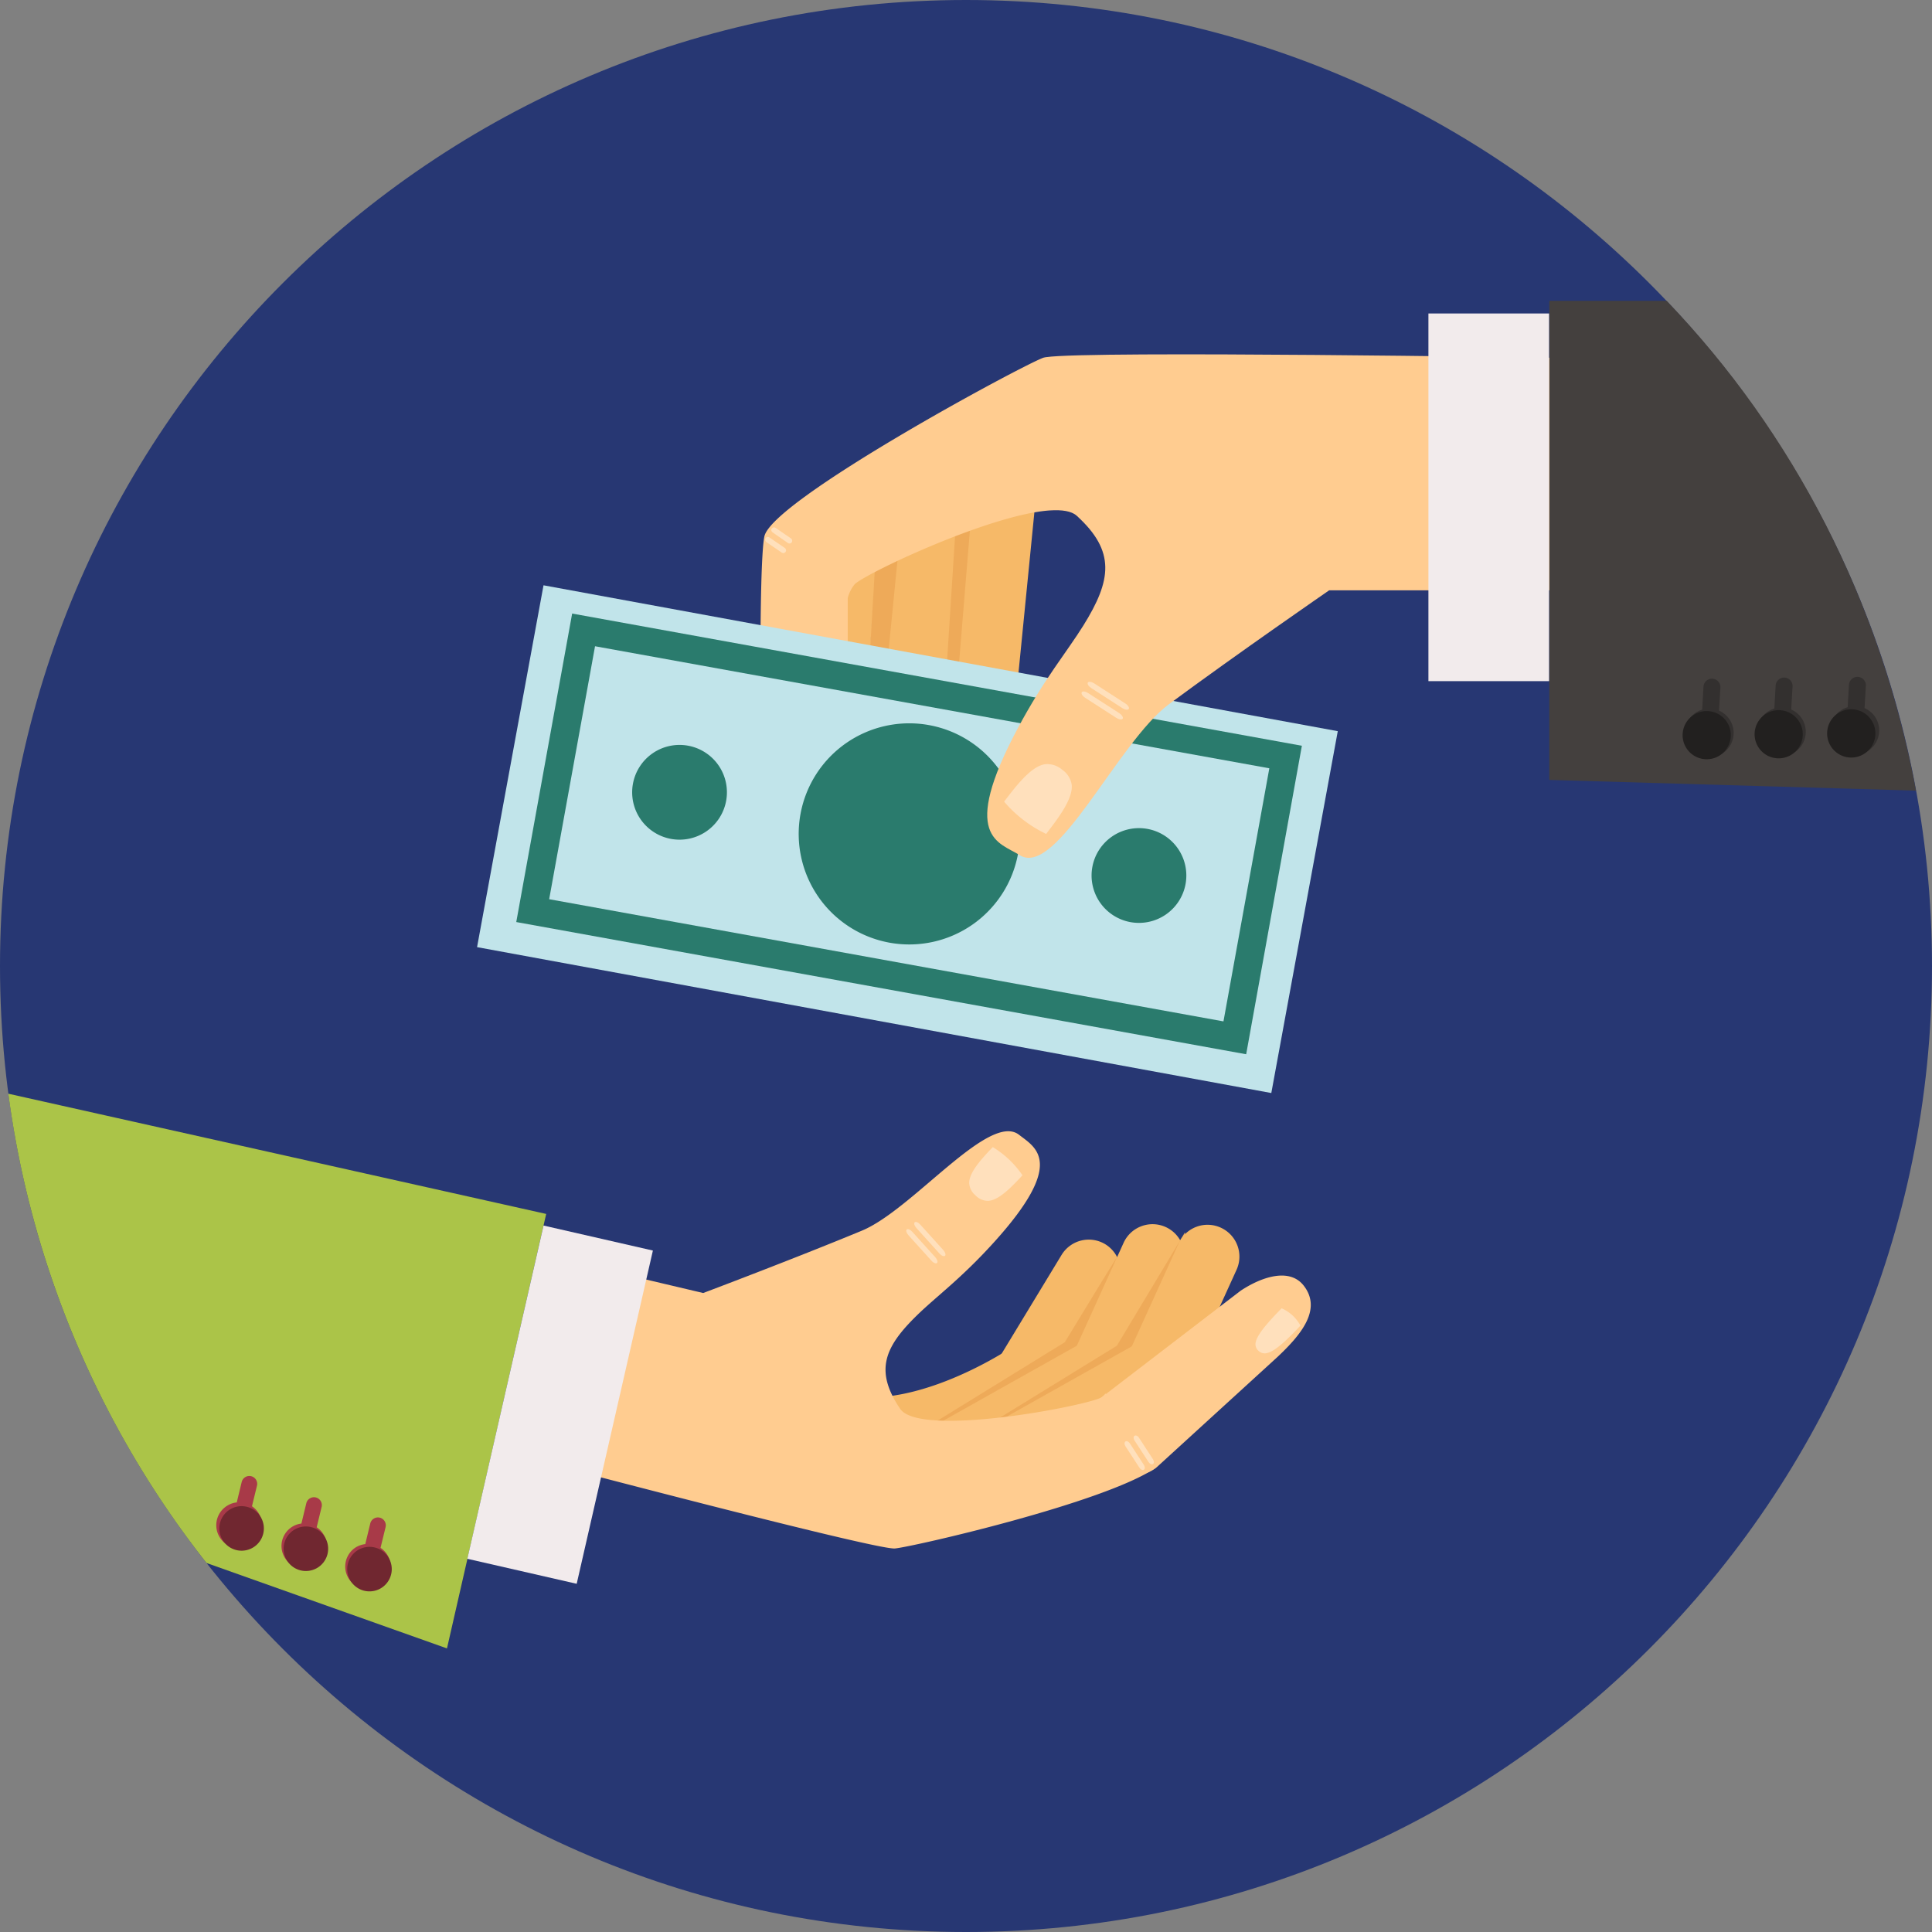 <svg xmlns="http://www.w3.org/2000/svg" viewBox="0 0 433.88 433.88"><rect x="0" y="0" width="433.88" height="433.88" fill="#808080" stroke="none"/><defs><style>.cls-1{fill:#273773;}.cls-2{fill:#44403e;}.cls-3{fill:#abc448;}.cls-4{fill:#f6b968;}.cls-5{fill:#eeaa59;}.cls-6{fill:#33302f;}.cls-7{fill:#22201f;}.cls-8{fill:#ffcc90;}.cls-9{fill:#ffe0bc;}.cls-10{fill:#c1e4ea;}.cls-11{fill:#2a7b6d;}.cls-12{fill:#f2ebec;}.cls-13{fill:#a83a48;}.cls-14{fill:#702730;}</style></defs><g id="borrow_money" data-name="borrow money"><path class="cls-1" d="M441.94,225c0,119.81-97.13,216.94-216.94,216.94S8.06,344.81,8.06,225,105.19,8.06,225,8.06,441.94,105.19,441.94,225Z" transform="translate(-8.06 -8.06)"/><path class="cls-2" d="M356,183.21l82.35,2.41c-7.9-42.29-27.43-80.24-56-110H356Z" transform="translate(-8.06 -8.06)"/><path class="cls-3" d="M130.72,280.68l-120.79-27A216.07,216.07,0,0,0,54.44,359.07l54,19.18Z" transform="translate(-8.06 -8.06)"/><path class="cls-4" d="M217.88,175.31c-.38,3.86,3.15,7.38,7.88,7.85h0c4.73.46,8.87-2.29,9.26-6.16l6.08-61.39c.38-3.87-3.15-7.38-7.88-7.85h0c-4.73-.47-8.88,2.28-9.26,6.15Z" transform="translate(-8.06 -8.06)"/><path class="cls-5" d="M218.13,175.51l0-64c.2-2.08,7.61-4.52,9.49-5.63l-5.78,70.63c-.08.85-1.11,4-.93,4.82A6.62,6.62,0,0,1,218.13,175.51Z" transform="translate(-8.06 -8.06)"/><path class="cls-4" d="M201.67,185c-.22,3.88,3.44,7.26,8.19,7.53h0c4.75.28,8.78-2.64,9-6.52l4-62.51c.23-3.87-3.8-6.33-8.54-6.61h0c-4.75-.27-8.78,2.64-9,6.53Z" transform="translate(-8.06 -8.06)"/><path class="cls-5" d="M201.69,184.72l3.46-63.13c.2-2.07,4.13-2.07,6-3.18L204.26,188a8,8,0,0,0,.19,2.49A6.65,6.65,0,0,1,201.69,184.72Z" transform="translate(-8.06 -8.06)"/><path class="cls-4" d="M184.34,186.41c-.24,3.88,3.43,7.26,8.18,7.54h0c4.75.28,8.79-2.65,9-6.53l3.6-61.58c.24-3.89-3.43-7.26-8.18-7.53h0c-4.74-.28-8.78,2.64-9,6.52Z" transform="translate(-8.06 -8.06)"/><path class="cls-6" d="M388.2,168.64a5.36,5.36,0,0,1,2.12-1.2l.3-5.09a1.9,1.9,0,1,1,3.79.22l-.3,5.08a5.47,5.47,0,1,1-6.2,8.73A5.47,5.47,0,0,1,388.2,168.64Z" transform="translate(-8.06 -8.06)"/><path class="cls-6" d="M406.53,167.19l.3-5.09a1.9,1.9,0,1,1,3.79.22l-.3,5.08a5.47,5.47,0,1,1-5.92,1A5.53,5.53,0,0,1,406.53,167.19Z" transform="translate(-8.06 -8.06)"/><path class="cls-6" d="M423,166.88l.3-5.1a1.9,1.9,0,0,1,3.79.23l-.3,5.07a5.75,5.75,0,0,1,1.82,1.28,5.48,5.48,0,1,1-7.74-.28A5.28,5.28,0,0,1,423,166.88Z" transform="translate(-8.06 -8.06)"/><path class="cls-7" d="M411.47,169.27a5.41,5.41,0,1,1-7.64-.28A5.41,5.41,0,0,1,411.47,169.27Z" transform="translate(-8.06 -8.06)"/><path class="cls-7" d="M427.77,169.07a5.42,5.42,0,1,1-7.64-.28A5.42,5.42,0,0,1,427.77,169.07Z" transform="translate(-8.06 -8.06)"/><path class="cls-7" d="M395.31,169.48a5.41,5.41,0,1,1-7.64-.29A5.4,5.4,0,0,1,395.31,169.48Z" transform="translate(-8.06 -8.06)"/><path class="cls-8" d="M242.39,88.39c-4.8,1.7-61.12,32.06-62.68,40.18-1.33,6.9-.83,49.79-.47,61.58,0,.37,0,1.48,0,1.48,0,4.68,4.29,8.47,9.6,8.47s9.6-3.79,9.6-8.47V142.37a8.07,8.07,0,0,1,1.6-3.15c3.27-2.82,30.66-15.66,43.79-16.53l16.34-18.2L243,88.27A4.55,4.55,0,0,0,242.39,88.39Z" transform="translate(-8.06 -8.06)"/><path class="cls-9" d="M185.75,192.63a7.55,7.55,0,0,1-2.94.65h0a7.83,7.83,0,0,1-3-.6c-.19-4-.5-10,.54-12.29a1.88,1.88,0,0,1,1.8-1.34h0s0,0,0,0h0a2.08,2.08,0,0,1,1.93,1.31C185.34,182.65,185.56,188.63,185.75,192.63Z" transform="translate(-8.06 -8.06)"/><path class="cls-9" d="M181.37,126.73a.66.66,0,0,0,.2.89L185,130a.61.61,0,0,0,.87-.16h0a.65.65,0,0,0-.21-.89l-3.41-2.34a.62.62,0,0,0-.87.17Z" transform="translate(-8.06 -8.06)"/><path class="cls-9" d="M180,128.91a.69.69,0,0,0,.2.91l3.41,2.33a.63.63,0,0,0,.88-.16h0a.66.66,0,0,0-.21-.89l-3.42-2.34a.6.6,0,0,0-.86.15Z" transform="translate(-8.06 -8.06)"/><rect class="cls-10" x="170.79" y="104.33" width="82.92" height="182.01" transform="matrix(0.18, -0.98, 0.98, 0.18, -25.85, 361.3)"/><path class="cls-11" d="M287.92,244.82,124,215.13l12.55-69.28,163.88,29.69ZM131.39,210l151.43,27.44,10.3-56.84L141.69,153.19Z" transform="translate(-8.06 -8.06)"/><path class="cls-11" d="M171.14,187.88a10.64,10.64,0,1,1-8.58-12.36A10.64,10.64,0,0,1,171.14,187.88Z" transform="translate(-8.06 -8.06)"/><path class="cls-11" d="M274.31,206.58a10.64,10.64,0,1,1-8.57-12.37A10.64,10.64,0,0,1,274.31,206.58Z" transform="translate(-8.06 -8.06)"/><path class="cls-11" d="M236.69,199.76a24.83,24.83,0,1,1-20-28.86A24.84,24.84,0,0,1,236.69,199.76Z" transform="translate(-8.06 -8.06)"/><path class="cls-8" d="M243,88.27l.85,34.42c2.72-.18,4.84.14,6,1.18,8.8,8,7.84,14.48,1.51,24.66-3.7,5.95-8.7,11.81-14.69,23-13.21,24.7-4.22,25.64.38,28.57,8.28,5.27,22.09-25.43,33.51-33.88,15.45-11.42,36-25.59,36-25.59H356V88.39S252.75,86.78,243,88.27Z" transform="translate(-8.06 -8.06)"/><path class="cls-9" d="M243,195.34a28.78,28.78,0,0,1-5.1-3.13h0l0,0,0,0h0a28.12,28.12,0,0,1-4.34-4.12c2.43-3.18,6-8,9.24-8.41a5.07,5.07,0,0,1,3.77,1.22h0s0,0,0,0h0a5.06,5.06,0,0,1,2.16,3.33C249.14,187.47,245.42,192.16,243,195.34Z" transform="translate(-8.06 -8.06)"/><path class="cls-9" d="M252.37,161.35c-.19.29.14.83.75,1.23l7,4.51c.6.39,1.24.47,1.43.19h0c.19-.29-.15-.84-.76-1.23l-7-4.52c-.61-.39-1.25-.47-1.44-.18Z" transform="translate(-8.06 -8.06)"/><path class="cls-9" d="M251,163.52c-.19.3.15.85.75,1.24l7,4.51c.61.39,1.25.48,1.44.19h0c.18-.29-.16-.84-.76-1.24l-7-4.51c-.6-.39-1.25-.48-1.43-.19Z" transform="translate(-8.06 -8.06)"/><rect class="cls-12" x="320.79" y="70.4" width="27.09" height="82.57"/><path class="cls-4" d="M244.59,320.51a7.15,7.15,0,0,1-9.81,2.4h0a7.14,7.14,0,0,1-2.4-9.82l14.08-23.2a7.15,7.15,0,0,1,9.81-2.41h0a7.15,7.15,0,0,1,2.4,9.81Z" transform="translate(-8.06 -8.06)"/><path class="cls-4" d="M215.34,334.71c-3.63,1.54-17,3.67-18.55,0l-3.16-3.37c-1.54-3.63-6.51-15.39-3.27-13.14,16.49,11.44,44.42-7.25,44.42-7.25a7.14,7.14,0,0,1,9.36,3.81h0a7.13,7.13,0,0,1-3.79,9.35Z" transform="translate(-8.06 -8.06)"/><path class="cls-5" d="M223.32,328.38l23.52-13a6.88,6.88,0,0,0,2-1.68,6.53,6.53,0,0,0,1.77-2.28l8.27-20.94c.57-1.19-11.68,19-11.68,19L211,331.79A41.07,41.07,0,0,0,223.32,328.38Z" transform="translate(-8.06 -8.06)"/><path class="cls-4" d="M262.16,317.8a7.13,7.13,0,0,1-9.46,3.54h0a7.13,7.13,0,0,1-3.54-9.46l11.23-24.71a7.14,7.14,0,0,1,9.45-3.55h0a7.15,7.15,0,0,1,3.56,9.46Z" transform="translate(-8.06 -8.06)"/><path class="cls-4" d="M234.8,335.37c-3.43,2-16.46,5.65-18.42,2.23l-3.54-3c-2-3.43,1.48-4.32,4.91-6.28l33.55-18.83a7.13,7.13,0,0,1,9.74,2.66h0a7.12,7.12,0,0,1-2.66,9.74Z" transform="translate(-8.06 -8.06)"/><path class="cls-5" d="M235,329.14l23.53-13a7.22,7.22,0,0,0,2-1.68,7,7,0,0,0,1.76-2.29l11.3-23.72a6.61,6.61,0,0,0,.58-3.63l-15.29,25.46-36.22,22.28A41,41,0,0,0,235,329.14Z" transform="translate(-8.06 -8.06)"/><path class="cls-4" d="M274.52,317.93a7.14,7.14,0,0,1-9.45,3.55h0a7.15,7.15,0,0,1-3.56-9.46l11.24-24.71a7.13,7.13,0,0,1,9.46-3.55h0a7.14,7.14,0,0,1,3.55,9.46Z" transform="translate(-8.06 -8.06)"/><path class="cls-4" d="M247.17,335.5c-3.43,2-16.46,5.66-18.42,2.23l-3.54-3c-2-3.42,1.48-4.33,4.9-6.27l33.55-18.84a7.14,7.14,0,0,1,9.74,2.66h0a7.14,7.14,0,0,1-2.66,9.75Z" transform="translate(-8.06 -8.06)"/><path class="cls-8" d="M267.84,337.56c-3.76,3.1-9.79,2-13.47-2.48h0a9.11,9.11,0,0,1,1-13.15l31.3-24c4.68-3.11,11-5.25,14.19-1.13,4.12,5.33-.6,11-5.91,16Z" transform="translate(-8.06 -8.06)"/><path class="cls-8" d="M255.33,321.93c-4,2-40.75,9-45.13,2.5-5.75-8.54-3.58-13.82,3.88-21.07,4.36-4.24,9.8-8.13,17.19-16.3,16.29-18,9.34-21.26,5.65-24.15-6.71-5.24-23.91,16.81-35.31,21.53-15.4,6.38-35.63,14-35.63,14l-35.26-8.32-9.51,44s83.43,22.11,87.83,21.69c4-.37,47.32-10.28,58.67-18.2L256.32,321A3.55,3.55,0,0,1,255.33,321.93Z" transform="translate(-8.06 -8.06)"/><rect class="cls-12" x="95.46" y="310.95" width="76.77" height="25.19" transform="translate(-219.45 373.81) rotate(-77.12)"/><path class="cls-13" d="M95.09,357.32a5.07,5.07,0,0,0-1.57-1.65l1.12-4.6a1.77,1.77,0,1,0-3.44-.83l-1.11,4.59a5.16,5.16,0,0,0-2,.65,5.09,5.09,0,1,0,7,1.84Z" transform="translate(-8.06 -8.06)"/><path class="cls-13" d="M79.18,351.05l1.12-4.61a1.77,1.77,0,0,0-3.44-.83l-1.11,4.6a5.08,5.08,0,1,0,5,2.49A5,5,0,0,0,79.18,351.05Z" transform="translate(-8.06 -8.06)"/><path class="cls-13" d="M64.65,346.31l1.12-4.6a1.76,1.76,0,1,0-3.43-.83l-1.11,4.59a4.83,4.83,0,0,0-2,.65,5.14,5.14,0,1,0,5.39.19Z" transform="translate(-8.06 -8.06)"/><path class="cls-14" d="M74.22,351.56a5,5,0,1,0,6.87,1.82A5,5,0,0,0,74.22,351.56Z" transform="translate(-8.06 -8.06)"/><path class="cls-14" d="M59.78,347a5,5,0,1,0,6.88,1.83A5,5,0,0,0,59.78,347Z" transform="translate(-8.06 -8.06)"/><path class="cls-14" d="M88.53,356.12A5,5,0,1,0,95.4,358,5,5,0,0,0,88.53,356.12Z" transform="translate(-8.06 -8.06)"/><path class="cls-9" d="M237.69,272a22.2,22.2,0,0,0-3-3.52h0l0,0h0a21.83,21.83,0,0,0-3.68-2.81c-2.13,2.25-5.35,5.58-5.29,8.1a3.85,3.85,0,0,0,1.4,2.73h0s0,0,0,0l0,0h0a3.89,3.89,0,0,0,2.81,1.24C232.43,277.69,235.56,274.27,237.69,272Z" transform="translate(-8.06 -8.06)"/><path class="cls-9" d="M300.11,305.76a9,9,0,0,0-1.78-2.29h0s0,0,0,0h0a9,9,0,0,0-2.45-1.6c-2.15,2.23-5.39,5.55-5.81,7.6a1.92,1.92,0,0,0,.62,1.95h0a0,0,0,0,0,0,0v0h0a2,2,0,0,0,2,.48C294.79,311.37,298,308,300.11,305.76Z" transform="translate(-8.06 -8.06)"/><path class="cls-9" d="M211.69,284.17c.24-.21.79,0,1.24.51l5.18,5.73c.45.5.62,1.07.38,1.29h0c-.23.21-.79,0-1.24-.51l-5.18-5.73c-.45-.49-.62-1.08-.38-1.29Z" transform="translate(-8.06 -8.06)"/><path class="cls-9" d="M213.48,282.56c.24-.21.8,0,1.24.5l5.18,5.73c.45.5.62,1.08.39,1.29h0c-.24.22-.8,0-1.25-.51l-5.18-5.73c-.45-.49-.62-1.08-.38-1.28Z" transform="translate(-8.06 -8.06)"/><path class="cls-9" d="M260.81,331.78c.27-.16.71,0,1,.45l3.14,4.82c.27.42.27.9,0,1.07h0c-.27.18-.71,0-1-.45l-3.14-4.81c-.28-.42-.27-.9,0-1.08Z" transform="translate(-8.06 -8.06)"/><path class="cls-9" d="M262.85,330.5c.28-.17.72,0,1,.45l3.14,4.82c.27.42.27.9,0,1.06h0c-.27.18-.71,0-1-.44l-3.14-4.82c-.28-.42-.28-.9,0-1.07Z" transform="translate(-8.06 -8.06)"/></g></svg>